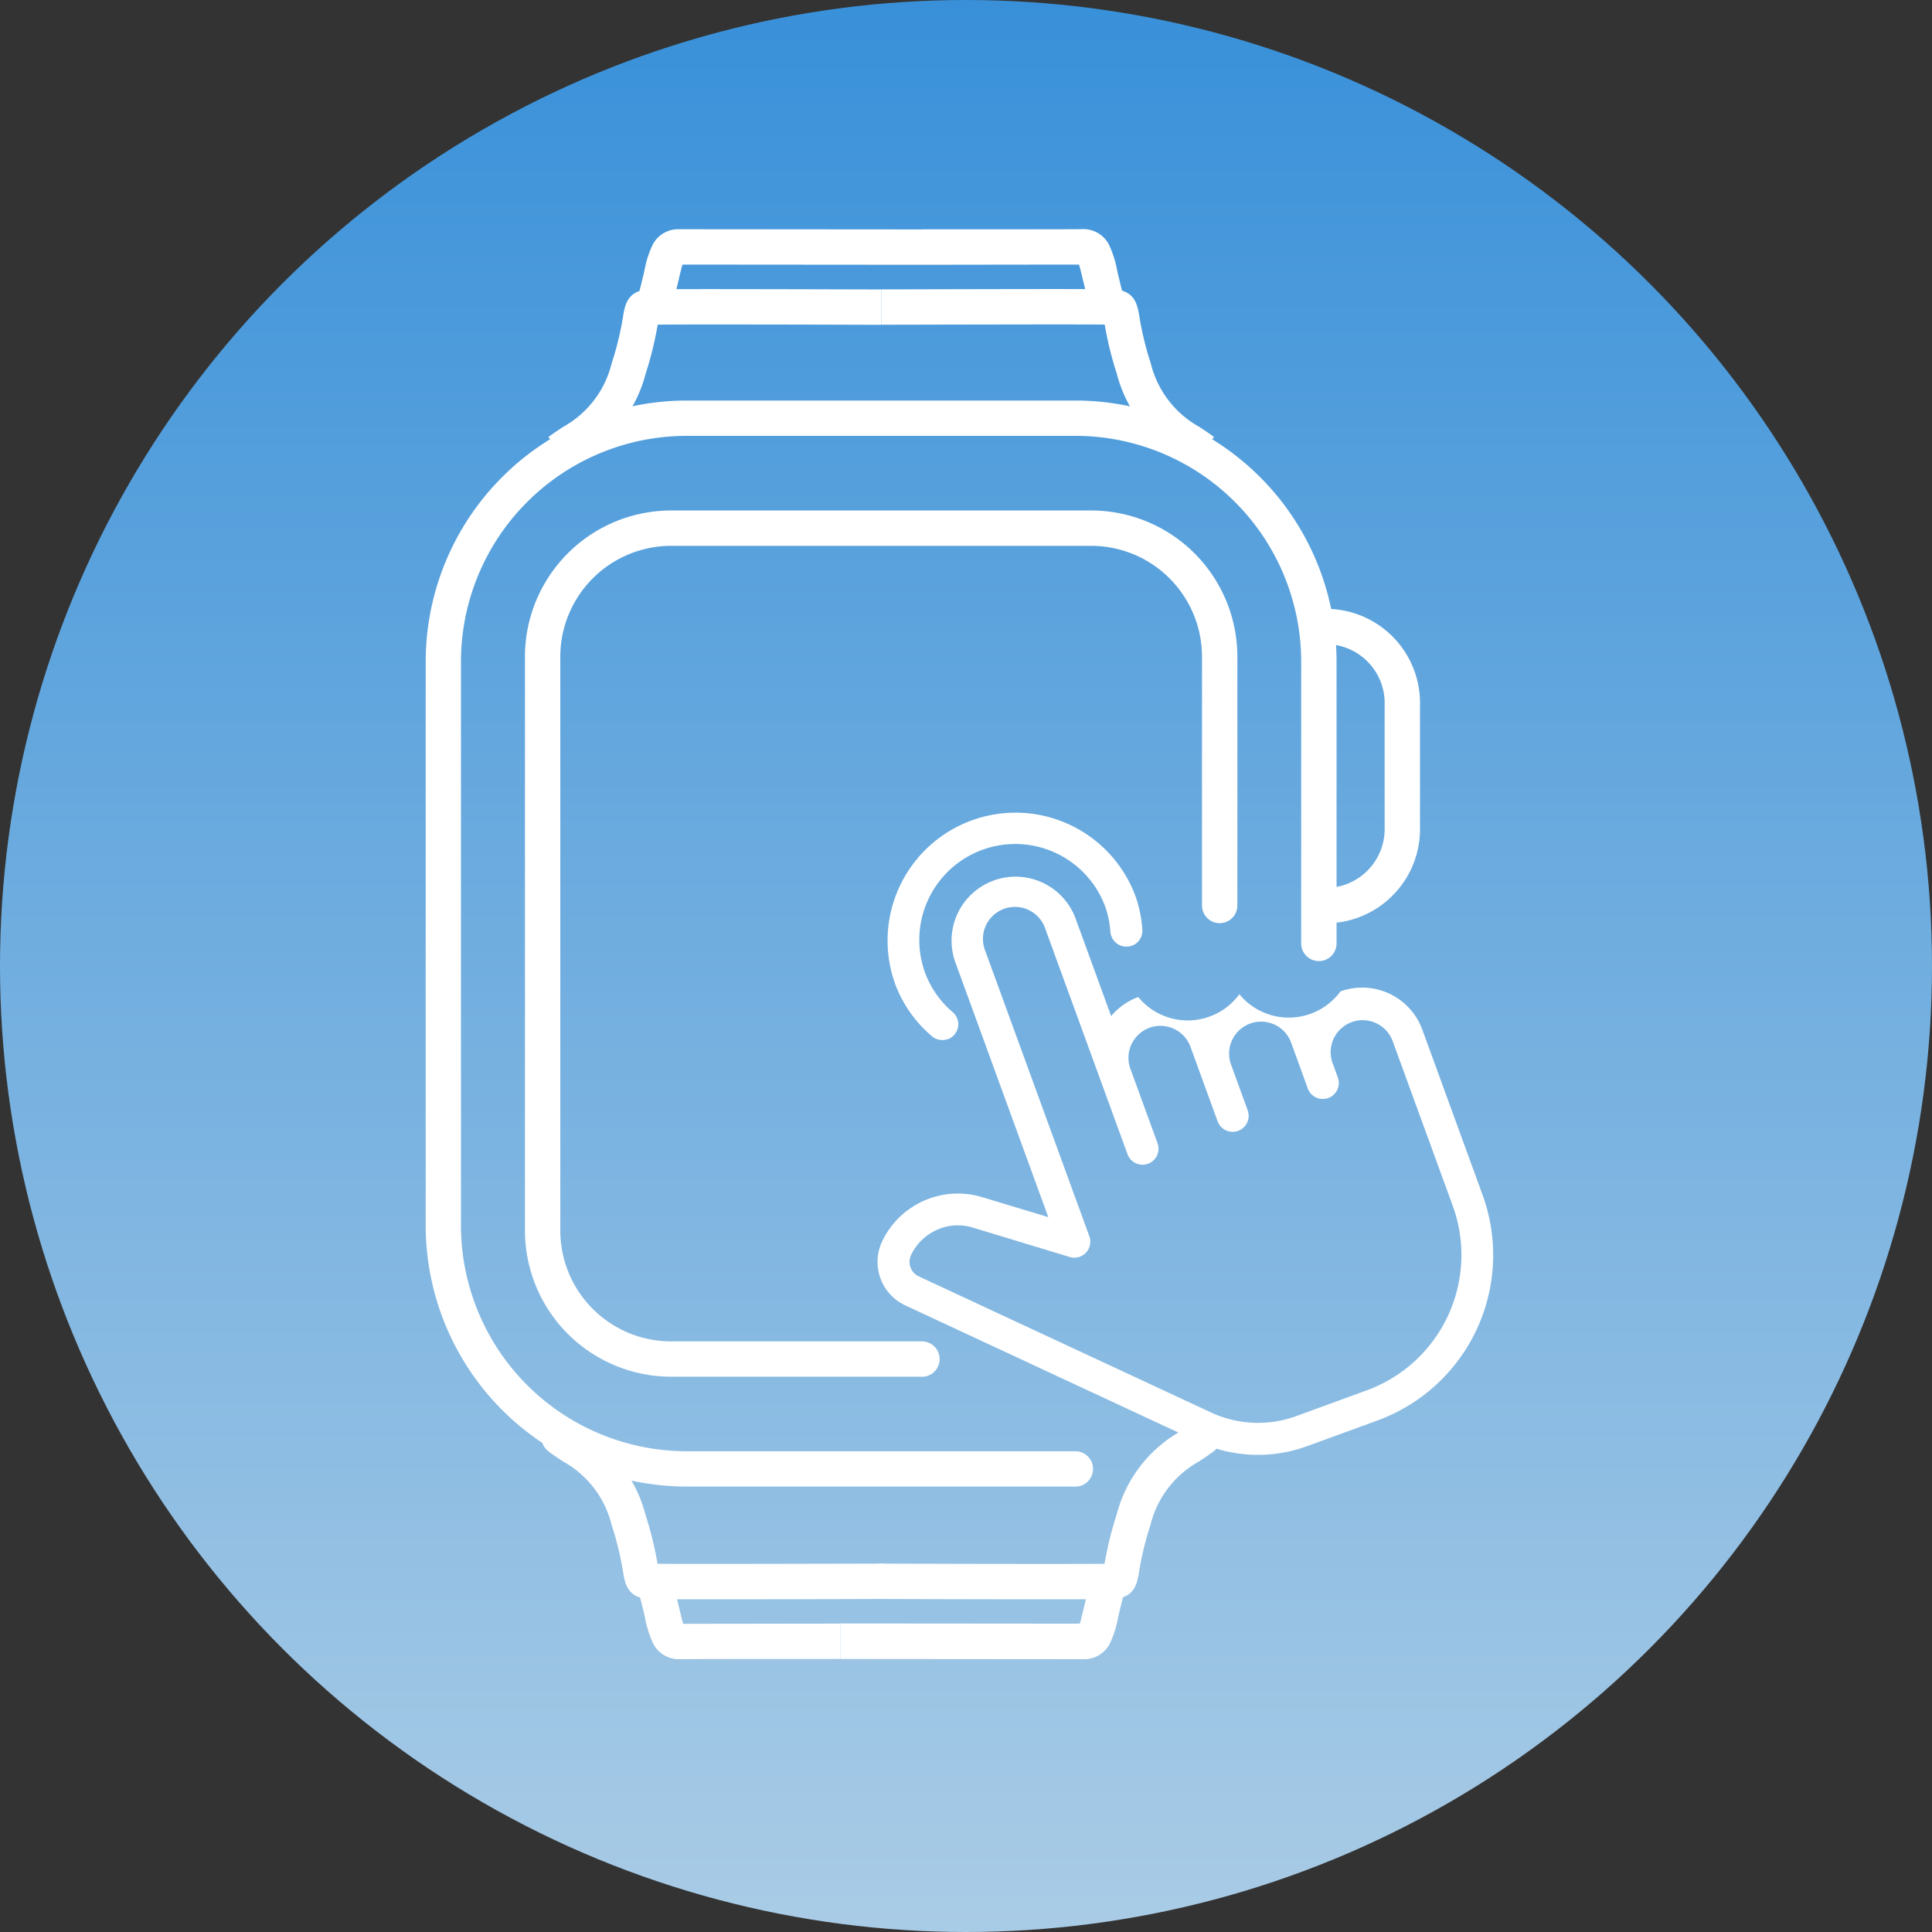 <svg xmlns="http://www.w3.org/2000/svg" xmlns:xlink="http://www.w3.org/1999/xlink" width="59" height="59" viewBox="0 0 59 59">
  <rect x="0" y="0" width="59" height="59" fill="#333333" stroke="none"/>
  <defs>
    <linearGradient id="linear-gradient" x1="0.5" x2="0.5" y2="1" gradientUnits="objectBoundingBox">
      <stop offset="0" stop-color="#3890d9"/>
      <stop offset="1" stop-color="#aacce6"/>
    </linearGradient>
  </defs>
  <g id="组_40027" data-name="组 40027" transform="translate(-376 -10095.879)">
    <g id="组_39890" data-name="组 39890" transform="translate(376 10095.879)">
      <circle id="椭圆_515" data-name="椭圆 515" cx="29.5" cy="29.5" r="29.5" fill="url(#linear-gradient)"/>
    </g>
    <g id="组_39938" data-name="组 39938" transform="translate(-342.207 9607.782)">
      <g id="组_39937" data-name="组 39937" transform="translate(731.207 495.097)">
        <path id="路径_2522" data-name="路径 2522" d="M751.047,537.95H739.184a7.978,7.978,0,0,1-7.977-7.977V512.763a7.977,7.977,0,0,1,7.977-7.978h11.862a7.977,7.977,0,0,1,7.977,7.978v8.6a.54.54,0,0,1-1.08,0v-8.6a6.9,6.9,0,0,0-6.9-6.9H739.184a6.9,6.9,0,0,0-6.9,6.9v17.209a6.9,6.9,0,0,0,6.9,6.9h11.862a.54.54,0,1,1,0,1.08Z" transform="translate(-731.207 -499.553)" fill="#fff"/>
        <g id="组_39935" data-name="组 39935" transform="translate(3.748 1.829)">
          <path id="路径_2523" data-name="路径 2523" d="M738.808,503.858l-.66-.855c.146-.113.3-.212.444-.308a3.045,3.045,0,0,0,1.486-1.941,9.407,9.407,0,0,0,.35-1.44c.054-.33.128-.781.765-.82.367-.023,6.427,0,7.117,0l0,1.08c-2.389-.008-5.891-.015-6.825-.005a10.647,10.647,0,0,1-.372,1.51,4.085,4.085,0,0,1-1.927,2.522C739.048,503.688,738.92,503.771,738.808,503.858Z" transform="translate(-738.148 -498.484)" fill="#fff"/>
          <path id="路径_2524" data-name="路径 2524" d="M766.461,503.858c-.112-.086-.24-.17-.374-.258a4.085,4.085,0,0,1-1.927-2.523,10.666,10.666,0,0,1-.372-1.51c-.934-.01-4.436,0-6.825.005l0-1.08c.69,0,6.75-.022,7.117,0,.637.039.711.49.765.82a9.408,9.408,0,0,0,.35,1.44,3.046,3.046,0,0,0,1.487,1.942c.146.1.3.194.444.307Z" transform="translate(-746.8 -498.484)" fill="#fff"/>
        </g>
        <path id="路径_2525" data-name="路径 2525" d="M744.266,497.409l-1.042-.285c.08-.293.139-.543.186-.744a3.2,3.2,0,0,1,.259-.819.884.884,0,0,1,.816-.464h.016l7.387.006v1.08l-7.311-.006c-.035.109-.077.288-.115.45C744.413,496.837,744.352,497.1,744.266,497.409Z" transform="translate(-736.734 -495.097)" fill="#fff"/>
        <path id="路径_2526" data-name="路径 2526" d="M764.38,497.409c-.085-.312-.147-.572-.2-.782-.038-.162-.08-.341-.115-.45-.214,0-1.038,0-4.8.006V495.1c3.044,0,4.682,0,4.87-.006h.026a.882.882,0,0,1,.814.464,3.2,3.2,0,0,1,.259.819c.047.2.106.451.186.744Z" transform="translate(-744.114 -495.097)" fill="#fff"/>
        <g id="组_39936" data-name="组 39936" transform="translate(3.538 36.354)">
          <path id="路径_2527" data-name="路径 2527" d="M761.51,567.9c-1.939,0-4.569-.008-5.01-.01a.54.54,0,0,1,0-1.08h0c2.389.008,5.891.015,6.825.005a10.662,10.662,0,0,1,.372-1.51,4.084,4.084,0,0,1,1.927-2.523c.135-.088.262-.171.374-.257a.54.54,0,0,1,.66.855c-.146.112-.3.211-.443.307a3.044,3.044,0,0,0-1.487,1.941,9.421,9.421,0,0,0-.35,1.44c-.054.33-.128.781-.765.82C763.484,567.9,762.608,567.9,761.51,567.9Z" transform="translate(-746.132 -562.414)" fill="#fff"/>
          <path id="路径_2528" data-name="路径 2528" d="M743.122,567.9c-1.1,0-1.975,0-2.108-.011-.637-.039-.711-.49-.765-.82a9.387,9.387,0,0,0-.35-1.44,3.044,3.044,0,0,0-1.487-1.941c-.146-.1-.3-.194-.444-.307a.54.54,0,1,1,.66-.855c.112.086.239.169.374.257a4.084,4.084,0,0,1,1.927,2.522,10.641,10.641,0,0,1,.372,1.51c.934.009,4.436,0,6.825-.005h0a.54.54,0,0,1,0,1.08C747.691,567.892,745.061,567.9,743.122,567.9Z" transform="translate(-737.759 -562.414)" fill="#fff"/>
        </g>
        <path id="路径_2529" data-name="路径 2529" d="M762.059,573.991h-.016l-7.387-.006V572.9l7.312.006c.034-.109.076-.288.115-.45.049-.209.11-.47.2-.781l1.042.285c-.08.293-.139.543-.186.744a3.2,3.2,0,0,1-.259.82A.883.883,0,0,1,762.059,573.991Z" transform="translate(-741.992 -530.322)" fill="#fff"/>
        <path id="路径_2530" data-name="路径 2530" d="M744.518,573.991a.882.882,0,0,1-.814-.464,3.2,3.2,0,0,1-.259-.819c-.047-.2-.106-.451-.187-.745l1.042-.285c.086.313.147.573.2.783.038.162.08.34.114.449.215,0,1.042,0,4.8-.006v1.08c-4.592,0-4.8.006-4.87.006h-.026Z" transform="translate(-736.75 -530.322)" fill="#fff"/>
        <path id="路径_2531" data-name="路径 2531" d="M782.262,526.165v-1.08a1.8,1.8,0,0,0,1.712-1.865v-3.71a1.8,1.8,0,0,0-1.712-1.865v-1.08a2.875,2.875,0,0,1,2.792,2.945v3.71A2.875,2.875,0,0,1,782.262,526.165Z" transform="translate(-754.69 -504.971)" fill="#fff"/>
        <path id="路径_2532" data-name="路径 2532" d="M748.943,537.453h-7.661a4.468,4.468,0,0,1-4.463-4.462v-17.53A4.468,4.468,0,0,1,741.282,511h12.83a4.468,4.468,0,0,1,4.463,4.463v7.6a.54.54,0,1,1-1.08,0v-7.6a3.387,3.387,0,0,0-3.383-3.383h-12.83a3.387,3.387,0,0,0-3.383,3.383v17.53a3.386,3.386,0,0,0,3.383,3.382h7.661a.54.54,0,0,1,0,1.08Z" transform="translate(-733.788 -502.411)" fill="#fff"/>
      </g>
      <path id="路径_2533" data-name="路径 2533" d="M759.157,534.984a.489.489,0,0,1-.487-.09,3.85,3.85,0,0,1-1.122-1.6,3.907,3.907,0,0,1,7.341-2.677,3.815,3.815,0,0,1,.209,1.014.482.482,0,0,1-.446.528.49.49,0,0,1-.528-.446,2.9,2.9,0,0,0-.153-.76,2.93,2.93,0,0,0-5.506,2.008,2.891,2.891,0,0,0,.844,1.2.488.488,0,0,1-.152.828Z" transform="translate(-12.007 -15.155)" fill="#fff"/>
      <path id="路径_2534" data-name="路径 2534" d="M772.035,548.292l-2.15.784a4.369,4.369,0,0,1-3.362-.144l-8.918-4.152a1.466,1.466,0,0,1-.71-1.946,2.562,2.562,0,0,1,3.047-1.363l2.031.614-2.845-7.8a1.954,1.954,0,0,1,3.671-1.339l1.094,3a1.938,1.938,0,0,1,.827-.582,1.955,1.955,0,0,0,3.088-.086,1.954,1.954,0,0,0,3.087-.086,1.955,1.955,0,0,1,2.5,1.166l1.84,5.047a5.378,5.378,0,0,1-3.206,6.888Zm-13.365-5.857a1.577,1.577,0,0,0-.889.811.489.489,0,0,0,.237.649l8.918,4.152a3.4,3.4,0,0,0,2.615.112l2.15-.785a4.4,4.4,0,0,0,2.623-5.635l-1.841-5.047a.977.977,0,0,0-1.835.67l.167.458a.488.488,0,1,1-.918.335l-.5-1.377a.977.977,0,1,0-1.835.67l.5,1.376a.488.488,0,1,1-.918.335l-.836-2.294a.977.977,0,0,0-1.835.67l.837,2.294a.488.488,0,0,1-.918.334l-2.51-6.882a.977.977,0,1,0-1.835.669l3.179,8.717a.488.488,0,0,1-.6.635l-2.965-.9a1.562,1.562,0,0,0-.99.03Z" transform="translate(-11.753 -16.819)" fill="#fff"/>
    </g>
  </g>
</svg>
